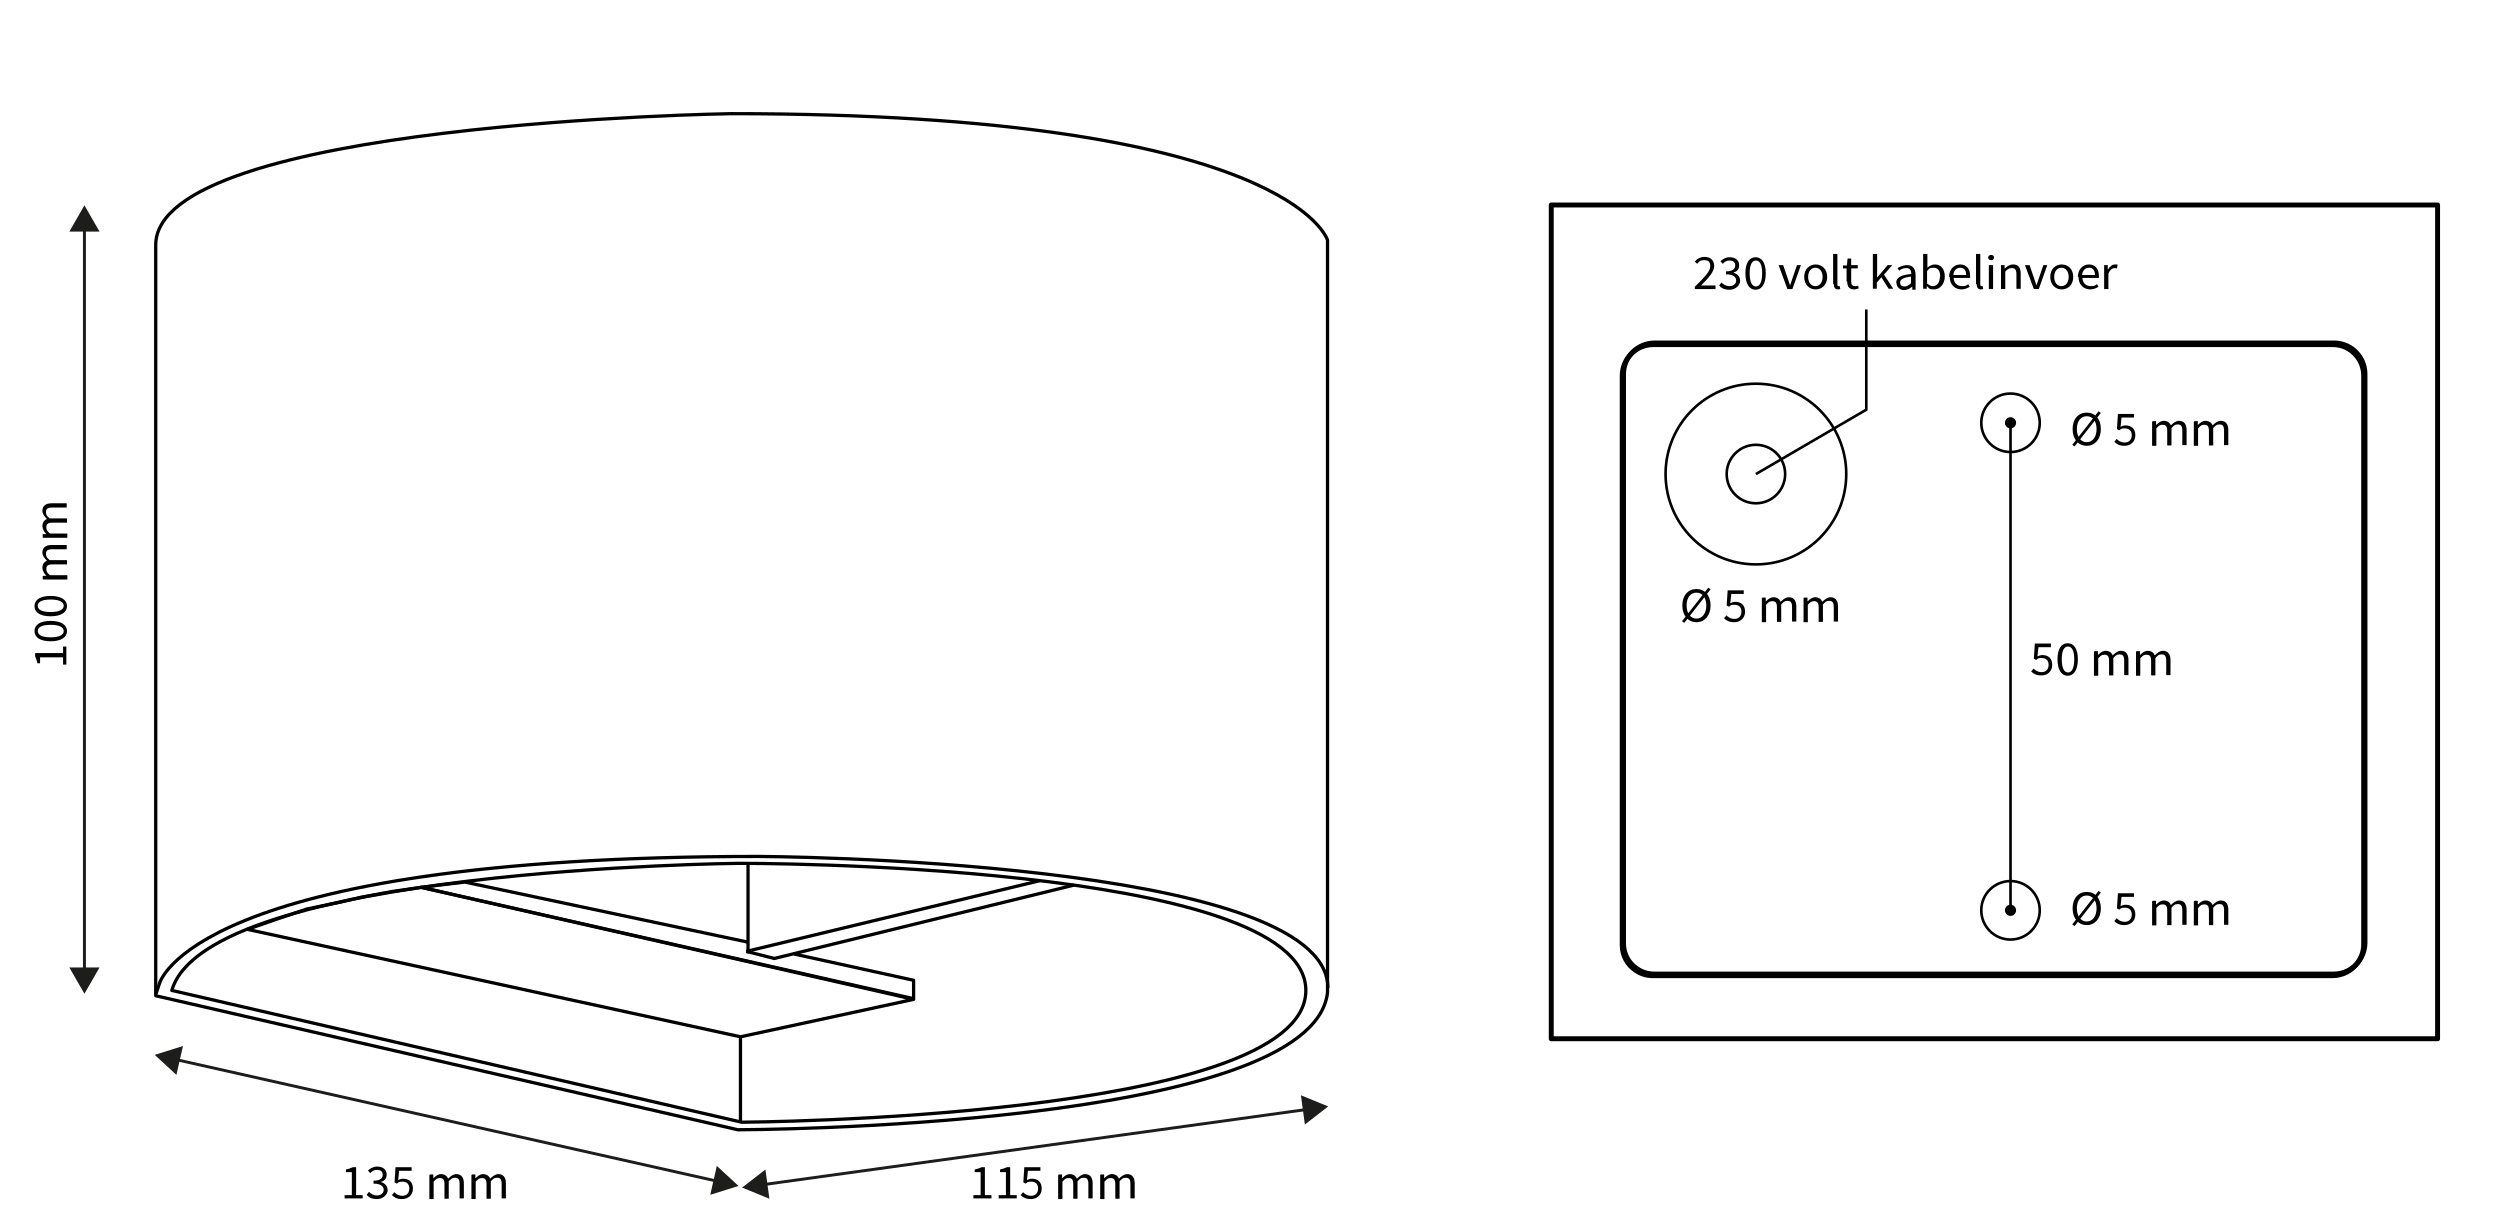 <?xml version="1.0" encoding="UTF-8"?>
<svg xmlns="http://www.w3.org/2000/svg" version="1.1" viewBox="0 0 761 371">
  <defs>
    <style>
      .cls-1 {
        fill: #1d1d1b;
      }

      .cls-2 {
        stroke-width: 1.5px;
      }

      .cls-2, .cls-3, .cls-4 {
        stroke-linejoin: round;
      }

      .cls-2, .cls-3, .cls-4, .cls-5, .cls-6, .cls-7 {
        fill: none;
      }

      .cls-2, .cls-3, .cls-4, .cls-7 {
        stroke: #000;
      }

      .cls-3, .cls-7 {
        stroke-width: .8px;
      }

      .cls-4 {
        stroke-width: 1px;
      }

      .cls-5 {
        stroke-width: .9px;
      }

      .cls-5, .cls-6 {
        stroke: #1d1d1b;
      }

      .cls-5, .cls-6, .cls-7 {
        stroke-miterlimit: 10;
      }

      .cls-6 {
        stroke-width: .9px;
      }
    </style>
  </defs>
  <!-- Generator: Adobe Illustrator 28.7.1, SVG Export Plug-In . SVG Version: 1.2.0 Build 142)  -->
  <g>
    <g id="Dimensions">
      <polygon class="cls-4" points="225.4 315.6 75.3 282.9 83.9 279.9 93.4 276.7 102.7 274.8 110 273.1 119.2 271.4 128.2 270.1 278.1 304.2 225.4 315.6"/>
      <polyline class="cls-4" points="241.7 290.4 278.1 298.4 278.1 304 128.2 270.1 141.5 268.5 227.7 286.8"/>
      <line class="cls-4" x1="327" y1="269.4" x2="235.5" y2="291.8"/>
      <line class="cls-4" x1="316.4" y1="268.1" x2="227.2" y2="289.6"/>
      <line class="cls-4" x1="235.8" y1="291.8" x2="227.2" y2="289.6"/>
      <line class="cls-4" x1="227.7" y1="263" x2="227.7" y2="290.2"/>
      <g id="Manual_Dimension">
        <g>
          <line class="cls-5" x1="25.7" y1="69.1" x2="25.7" y2="295.8"/>
          <polygon class="cls-1" points="21.1 70.5 25.7 62.5 30.3 70.5 21.1 70.5"/>
          <polygon class="cls-1" points="21.1 294.5 25.7 302.5 30.3 294.5 21.1 294.5"/>
        </g>
      </g>
      <g>
        <path d="M19.2,202.3v-2.2h-7v1.8h-.8c-.2-.9-.4-1.5-.7-2.1v-1h8.5v-2h1v5.5h-1Z"/>
        <path d="M15.4,195.2c-3.2,0-4.9-1.2-4.9-3.1s1.7-3.1,4.9-3.1,5,1.2,5,3.1-1.8,3.1-5,3.1ZM15.4,190.2c-2.8,0-3.9.8-3.9,1.9s1.1,1.9,3.9,1.9,4-.8,4-1.9-1.2-1.9-4-1.9Z"/>
        <path d="M15.4,187.6c-3.2,0-4.9-1.2-4.9-3.1s1.7-3.1,4.9-3.1,5,1.2,5,3.1-1.8,3.1-5,3.1ZM15.4,182.5c-2.8,0-3.9.8-3.9,1.9s1.1,1.9,3.9,1.9,4-.8,4-1.9-1.2-1.9-4-1.9Z"/>
        <path d="M13,176.3v-1h1.1c-.7-.8-1.2-1.6-1.2-2.5s.5-1.8,1.4-2.1c-.8-.8-1.4-1.6-1.4-2.5,0-1.5,1-2.3,2.8-2.3h4.6v1.3h-4.4c-1.4,0-1.9.4-1.9,1.4s.4,1.2,1.1,1.9h5.3v1.3h-4.4c-1.4,0-1.9.4-1.9,1.4s.4,1.2,1.1,1.9h5.3v1.3h-7.3Z"/>
        <path d="M13,163.6v-1h1.1c-.7-.8-1.2-1.6-1.2-2.5s.5-1.8,1.4-2.1c-.8-.8-1.4-1.6-1.4-2.5,0-1.5,1-2.3,2.8-2.3h4.6v1.3h-4.4c-1.4,0-1.9.4-1.9,1.4s.4,1.2,1.1,1.9h5.3v1.3h-4.4c-1.4,0-1.9.4-1.9,1.4s.4,1.2,1.1,1.9h5.3v1.3h-7.3Z"/>
      </g>
      <g>
        <path d="M104.9,363.8h2.2v-7h-1.8v-.8c.9-.2,1.5-.4,2.1-.7h1v8.5h2v1h-5.5v-1Z"/>
        <path d="M111.7,363.6l.6-.8c.6.6,1.4,1.1,2.5,1.1s2-.7,2-1.7-.8-1.9-3.1-1.9v-.9c2.1,0,2.8-.8,2.8-1.8s-.7-1.5-1.7-1.5-1.5.4-2.1,1l-.7-.8c.8-.7,1.7-1.2,2.8-1.2,1.7,0,2.9.9,2.9,2.4s-.7,1.9-1.8,2.3h0c1.2.3,2.1,1.2,2.1,2.5s-1.4,2.7-3.2,2.7-2.6-.6-3.2-1.3Z"/>
        <path d="M119.4,363.7l.6-.8c.6.6,1.3,1.1,2.5,1.1s2.1-.8,2.1-2.2-.8-2.1-2.1-2.1-1.1.2-1.7.6l-.7-.4.3-4.6h4.9v1.1h-3.8l-.3,2.8c.5-.2.9-.4,1.5-.4,1.7,0,3,.9,3,3s-1.6,3.2-3.3,3.2-2.5-.6-3.2-1.3Z"/>
        <path d="M130.9,357.5h1v1.1h.1c.7-.7,1.4-1.2,2.3-1.2s1.8.5,2.1,1.4c.8-.8,1.6-1.4,2.5-1.4,1.5,0,2.3,1,2.3,2.8v4.6h-1.3v-4.4c0-1.4-.4-1.9-1.4-1.9s-1.2.4-1.9,1.1v5.3h-1.3v-4.4c0-1.4-.4-1.9-1.4-1.9s-1.2.4-1.9,1.1v5.3h-1.3v-7.3Z"/>
        <path d="M143.7,357.5h1v1.1h.1c.7-.7,1.4-1.2,2.3-1.2s1.8.5,2.1,1.4c.8-.8,1.6-1.4,2.5-1.4,1.5,0,2.3,1,2.3,2.8v4.6h-1.3v-4.4c0-1.4-.4-1.9-1.4-1.9s-1.2.4-1.9,1.1v5.3h-1.3v-4.4c0-1.4-.4-1.9-1.4-1.9s-1.2.4-1.9,1.1v5.3h-1.3v-7.3Z"/>
      </g>
      <g>
        <path d="M296.3,363.8h2.2v-7h-1.8v-.8c.9-.2,1.5-.4,2.1-.7h1v8.5h2v1h-5.5v-1Z"/>
        <path d="M304,363.8h2.2v-7h-1.8v-.8c.9-.2,1.5-.4,2.1-.7h1v8.5h2v1h-5.5v-1Z"/>
        <path d="M310.8,363.7l.6-.8c.6.6,1.3,1.1,2.5,1.1s2.1-.8,2.1-2.2-.8-2.1-2.1-2.1-1.1.2-1.7.6l-.7-.4.3-4.6h4.9v1.1h-3.8l-.3,2.8c.5-.2.9-.4,1.5-.4,1.7,0,3,.9,3,3s-1.6,3.2-3.3,3.2-2.5-.6-3.2-1.3Z"/>
        <path d="M322.3,357.5h1v1.1h.1c.7-.7,1.4-1.2,2.3-1.2s1.8.5,2.1,1.4c.8-.8,1.6-1.4,2.5-1.4,1.5,0,2.3,1,2.3,2.8v4.6h-1.3v-4.4c0-1.4-.4-1.9-1.4-1.9s-1.2.4-1.9,1.1v5.3h-1.3v-4.4c0-1.4-.4-1.9-1.4-1.9s-1.2.4-1.9,1.1v5.3h-1.3v-7.3Z"/>
        <path d="M335.1,357.5h1v1.1h.1c.7-.7,1.4-1.2,2.3-1.2s1.8.5,2.1,1.4c.8-.8,1.6-1.4,2.5-1.4,1.5,0,2.3,1,2.3,2.8v4.6h-1.3v-4.4c0-1.4-.4-1.9-1.4-1.9s-1.2.4-1.9,1.1v5.3h-1.3v-4.4c0-1.4-.4-1.9-1.4-1.9s-1.2.4-1.9,1.1v5.3h-1.3v-7.3Z"/>
      </g>
      <g id="Manual_Dimension-2" data-name="Manual_Dimension">
        <g>
          <line class="cls-6" x1="53.4" y1="322.5" x2="218.5" y2="359.6"/>
          <polygon class="cls-1" points="53.7 327.2 47.1 321.1 55.7 318.4 53.7 327.2"/>
          <polygon class="cls-1" points="216.2 363.7 224.8 361 218.2 354.9 216.2 363.7"/>
        </g>
      </g>
      <g id="Manual_Dimension-3" data-name="Manual_Dimension">
        <g>
          <line class="cls-6" x1="232.3" y1="360.6" x2="397.9" y2="337.7"/>
          <polygon class="cls-1" points="234.2 364.9 225.9 361.5 233 356 234.2 364.9"/>
          <polygon class="cls-1" points="397.2 342.3 404.3 336.8 396 333.4 397.2 342.3"/>
        </g>
      </g>
      <rect class="cls-2" x="472.2" y="62.4" width="269.8" height="253.8"/>
      <path class="cls-2" d="M717.7,107.8c-1.7-2.1-4.3-3.4-7.2-3.4h-206.8c-5.2,0-9.5,4.2-9.5,9.5v173.3c0,1.6.4,3.1,1.1,4.4.7,1.3,1.7,2.4,2.9,3.2h0s0,0,0,0c1.5,1.1,3.4,1.7,5.4,1.7h206.8c3.1,0,5.8-1.5,7.5-3.7h0s0,0,0,0c1.2-1.6,2-3.6,2-5.8V113.9c0-2.3-.8-4.5-2.2-6.1Z"/>
      <g>
        <g>
          <circle class="cls-3" cx="534.5" cy="144.3" r="27.5"/>
          <circle class="cls-3" cx="534.5" cy="144.3" r="8.9"/>
          <circle class="cls-3" cx="612" cy="128.7" r="8.9"/>
          <circle class="cls-3" cx="612" cy="277.1" r="8.9"/>
        </g>
        <path class="cls-2" d="M717.3,108.3c-1.7-2.1-4.3-3.4-7.2-3.4h-206.8c-5.2,0-9.5,4.2-9.5,9.5v173.3c0,1.6.4,3.1,1.1,4.4.7,1.3,1.7,2.4,2.9,3.2h0s0,0,0,0c1.5,1.1,3.4,1.7,5.4,1.7h206.8c3.1,0,5.8-1.5,7.5-3.7h0s0,0,0,0c1.2-1.6,2-3.6,2-5.8V114.4c0-2.3-.8-4.5-2.2-6.1Z"/>
        <g>
          <path d="M618.4,204.3l.6-.8c.6.6,1.3,1.1,2.5,1.1s2.1-.8,2.1-2.2-.8-2.1-2.1-2.1-1.1.2-1.7.6l-.7-.4.3-4.6h4.9v1.1h-3.8l-.3,2.8c.5-.2.9-.4,1.5-.4,1.7,0,3,.9,3,3s-1.6,3.2-3.3,3.2-2.5-.6-3.2-1.3Z"/>
          <path d="M626.3,200.7c0-3.2,1.2-4.9,3.1-4.9s3.1,1.7,3.1,4.9-1.2,5-3.1,5-3.1-1.8-3.1-5ZM631.4,200.7c0-2.8-.8-3.9-1.9-3.9s-1.9,1.1-1.9,3.9.8,4,1.9,4,1.9-1.2,1.9-4Z"/>
          <path d="M637.6,198.2h1v1.1h.1c.7-.7,1.4-1.2,2.3-1.2s1.8.5,2.1,1.4c.8-.8,1.6-1.4,2.5-1.4,1.5,0,2.3,1,2.3,2.8v4.6h-1.3v-4.4c0-1.4-.4-1.9-1.4-1.9s-1.2.4-1.9,1.1v5.3h-1.3v-4.4c0-1.4-.4-1.9-1.4-1.9s-1.2.4-1.9,1.1v5.3h-1.3v-7.3Z"/>
          <path d="M650.4,198.2h1v1.1h.1c.7-.7,1.4-1.2,2.3-1.2s1.8.5,2.1,1.4c.8-.8,1.6-1.4,2.5-1.4,1.5,0,2.3,1,2.3,2.8v4.6h-1.3v-4.4c0-1.4-.4-1.9-1.4-1.9s-1.2.4-1.9,1.1v5.3h-1.3v-4.4c0-1.4-.4-1.9-1.4-1.9s-1.2.4-1.9,1.1v5.3h-1.3v-7.3Z"/>
        </g>
        <g>
          <path d="M512,189.1l8-10.2.7.5-8,10.2-.7-.5ZM512.1,184.3c0-3.1,1.8-5,4.3-5s4.3,1.9,4.3,5-1.8,5.1-4.3,5.1-4.3-2-4.3-5.1ZM519.4,184.3c0-2.4-1.2-3.9-3-3.9s-3,1.5-3,3.9,1.2,4,3,4,3-1.6,3-4Z"/>
          <path d="M524.9,188.1l.6-.8c.6.6,1.3,1.1,2.5,1.1s2.1-.8,2.1-2.2-.8-2.1-2.1-2.1-1.1.2-1.7.6l-.7-.4.3-4.6h4.9v1.1h-3.8l-.3,2.8c.5-.2.9-.4,1.5-.4,1.7,0,3,.9,3,3s-1.6,3.2-3.3,3.2-2.5-.6-3.2-1.3Z"/>
          <path d="M536.5,181.9h1v1.1h.1c.7-.7,1.4-1.2,2.3-1.2s1.8.5,2.1,1.4c.8-.8,1.6-1.4,2.5-1.4,1.5,0,2.3,1,2.3,2.8v4.6h-1.3v-4.4c0-1.4-.4-1.9-1.4-1.9s-1.2.4-1.9,1.1v5.3h-1.3v-4.4c0-1.4-.4-1.9-1.4-1.9s-1.2.4-1.9,1.1v5.3h-1.3v-7.3Z"/>
          <path d="M549.2,181.9h1v1.1h.1c.7-.7,1.4-1.2,2.3-1.2s1.8.5,2.1,1.4c.8-.8,1.6-1.4,2.5-1.4,1.5,0,2.3,1,2.3,2.8v4.6h-1.3v-4.4c0-1.4-.4-1.9-1.4-1.9s-1.2.4-1.9,1.1v5.3h-1.3v-4.4c0-1.4-.4-1.9-1.4-1.9s-1.2.4-1.9,1.1v5.3h-1.3v-7.3Z"/>
        </g>
        <g>
          <path d="M630.8,135.4l8-10.2.7.5-8,10.2-.7-.5ZM630.9,130.6c0-3.1,1.8-5,4.3-5s4.3,1.9,4.3,5-1.8,5.1-4.3,5.1-4.3-2-4.3-5.1ZM638.2,130.6c0-2.4-1.2-3.9-3-3.9s-3,1.5-3,3.9,1.2,4,3,4,3-1.6,3-4Z"/>
          <path d="M643.7,134.4l.6-.8c.6.6,1.3,1.1,2.5,1.1s2.1-.8,2.1-2.2-.8-2.1-2.1-2.1-1.1.2-1.7.6l-.7-.4.3-4.6h4.9v1.1h-3.8l-.3,2.8c.5-.2.9-.4,1.5-.4,1.7,0,3,.9,3,3s-1.6,3.2-3.3,3.2-2.5-.6-3.2-1.3Z"/>
          <path d="M655.3,128.2h1v1.1h.1c.7-.7,1.4-1.2,2.3-1.2s1.8.5,2.1,1.4c.8-.8,1.6-1.4,2.5-1.4,1.5,0,2.3,1,2.3,2.8v4.6h-1.3v-4.4c0-1.4-.4-1.9-1.4-1.9s-1.2.4-1.9,1.1v5.3h-1.3v-4.4c0-1.4-.4-1.9-1.4-1.9s-1.2.4-1.9,1.1v5.3h-1.3v-7.3Z"/>
          <path d="M668,128.2h1v1.1h.1c.7-.7,1.4-1.2,2.3-1.2s1.8.5,2.1,1.4c.8-.8,1.6-1.4,2.5-1.4,1.5,0,2.3,1,2.3,2.8v4.6h-1.3v-4.4c0-1.4-.4-1.9-1.4-1.9s-1.2.4-1.9,1.1v5.3h-1.3v-4.4c0-1.4-.4-1.9-1.4-1.9s-1.2.4-1.9,1.1v5.3h-1.3v-7.3Z"/>
        </g>
        <g>
          <path d="M630.8,281.4l8-10.2.7.5-8,10.2-.7-.5ZM630.9,276.5c0-3.1,1.8-5,4.3-5s4.3,1.9,4.3,5-1.8,5.1-4.3,5.1-4.3-2-4.3-5.1ZM638.2,276.5c0-2.4-1.2-3.9-3-3.9s-3,1.5-3,3.9,1.2,4,3,4,3-1.6,3-4Z"/>
          <path d="M643.7,280.3l.6-.8c.6.6,1.3,1.1,2.5,1.1s2.1-.8,2.1-2.2-.8-2.1-2.1-2.1-1.1.2-1.7.6l-.7-.4.3-4.6h4.9v1.1h-3.8l-.3,2.8c.5-.2.9-.4,1.5-.4,1.7,0,3,.9,3,3s-1.6,3.2-3.3,3.2-2.5-.6-3.2-1.3Z"/>
          <path d="M655.3,274.2h1v1.1h.1c.7-.7,1.4-1.2,2.3-1.2s1.8.5,2.1,1.4c.8-.8,1.6-1.4,2.5-1.4,1.5,0,2.3,1,2.3,2.8v4.6h-1.3v-4.4c0-1.4-.4-1.9-1.4-1.9s-1.2.4-1.9,1.1v5.3h-1.3v-4.4c0-1.4-.4-1.9-1.4-1.9s-1.2.4-1.9,1.1v5.3h-1.3v-7.3Z"/>
          <path d="M668,274.2h1v1.1h.1c.7-.7,1.4-1.2,2.3-1.2s1.8.5,2.1,1.4c.8-.8,1.6-1.4,2.5-1.4,1.5,0,2.3,1,2.3,2.8v4.6h-1.3v-4.4c0-1.4-.4-1.9-1.4-1.9s-1.2.4-1.9,1.1v5.3h-1.3v-4.4c0-1.4-.4-1.9-1.4-1.9s-1.2.4-1.9,1.1v5.3h-1.3v-7.3Z"/>
        </g>
        <circle cx="612" cy="128.7" r="1.7"/>
        <circle cx="612" cy="277.1" r="1.7"/>
        <polyline points="612.4 130.2 611.6 130.2 611.6 276.2 612.4 276.2 612.4 130.2"/>
        <g>
          <path d="M516,87.2c2.9-2.9,4.6-4.6,4.6-6.1s-.6-1.9-1.9-1.9-1.5.5-2.1,1.1l-.7-.7c.8-.9,1.7-1.4,3-1.4,1.8,0,2.9,1.1,2.9,2.8s-1.7,3.6-4,5.9c.5,0,1.1,0,1.6,0h2.8v1.1h-6.3v-.7Z"/>
          <path d="M523.4,86.8l.6-.8c.6.6,1.4,1.1,2.5,1.1s2-.7,2-1.7-.8-1.9-3.1-1.9v-.9c2.1,0,2.8-.8,2.8-1.8s-.7-1.5-1.7-1.5-1.5.4-2.1,1l-.7-.8c.8-.7,1.7-1.2,2.8-1.2,1.7,0,2.9.9,2.9,2.4s-.7,1.9-1.8,2.3h0c1.2.3,2.1,1.2,2.1,2.5s-1.4,2.7-3.2,2.7-2.6-.6-3.2-1.3Z"/>
          <path d="M531.3,83.2c0-3.2,1.2-4.9,3.1-4.9s3.1,1.7,3.1,4.9-1.2,5-3.1,5-3.1-1.8-3.1-5ZM536.4,83.2c0-2.8-.8-3.9-1.9-3.9s-1.9,1.1-1.9,3.9.8,4,1.9,4,1.9-1.2,1.9-4Z"/>
          <path d="M541.5,80.7h1.3l1.4,4.1c.2.7.5,1.4.7,2.1h0c.2-.7.5-1.4.7-2.1l1.4-4.1h1.2l-2.6,7.3h-1.5l-2.7-7.3Z"/>
          <path d="M549.2,84.3c0-2.4,1.6-3.8,3.5-3.8s3.5,1.4,3.5,3.8-1.6,3.8-3.5,3.8-3.5-1.4-3.5-3.8ZM554.8,84.3c0-1.7-.9-2.8-2.2-2.8s-2.2,1.1-2.2,2.8.9,2.8,2.2,2.8,2.2-1.1,2.2-2.8Z"/>
          <path d="M558,86.5v-9.2h1.3v9.3c0,.4.2.5.4.5s.1,0,.3,0l.2.9c-.2,0-.4.1-.7.1-.9,0-1.3-.6-1.3-1.6Z"/>
          <path d="M562.1,85.7v-4h-1.1v-.9h1.2c0,0,.2-2.1.2-2.1h1.1v2h2v1h-2v4c0,.9.3,1.4,1.2,1.4s.6,0,.9-.2l.2.9c-.4.1-.9.3-1.4.3-1.6,0-2.1-1-2.1-2.4Z"/>
          <path d="M570.2,77.3h1.2v7.2h0l3.2-3.8h1.4l-2.5,2.9,2.8,4.3h-1.4l-2.2-3.5-1.4,1.6v1.9h-1.2v-10.6Z"/>
          <path d="M577.2,86.1c0-1.6,1.4-2.4,4.6-2.7,0-.9-.3-1.8-1.5-1.8s-1.6.4-2.2.8l-.5-.8c.7-.4,1.7-.9,2.9-.9,1.8,0,2.6,1.2,2.6,3v4.5h-1v-.9h-.1c-.7.6-1.5,1-2.5,1s-2.2-.8-2.2-2.1ZM581.7,86.2v-2c-2.5.3-3.3.9-3.3,1.8s.6,1.2,1.3,1.2,1.3-.3,2-1Z"/>
          <path d="M586.5,87.2h0v.7h-1.1v-10.6h1.3v4.2c.6-.6,1.5-1,2.3-1,1.9,0,3,1.5,3,3.7s-1.5,3.9-3.2,3.9-1.5-.3-2.1-.9ZM590.6,84.2c0-1.6-.6-2.7-2-2.7s-1.3.3-2,1v3.8c.7.6,1.3.8,1.8.8,1.2,0,2.1-1.1,2.1-2.9Z"/>
          <path d="M593.3,84.3c0-2.4,1.6-3.8,3.4-3.8s3,1.3,3,3.4,0,.5,0,.7h-5c0,1.5,1.1,2.5,2.5,2.5s1.3-.2,1.9-.6l.5.8c-.7.4-1.5.8-2.5.8-2,0-3.6-1.4-3.6-3.8ZM598.5,83.7c0-1.5-.7-2.2-1.8-2.2s-2,.8-2.1,2.2h4Z"/>
          <path d="M601.5,86.5v-9.2h1.3v9.3c0,.4.2.5.4.5s.1,0,.3,0l.2.9c-.2,0-.4.1-.7.1-.9,0-1.3-.6-1.3-1.6Z"/>
          <path d="M605.2,78.4c0-.5.4-.8.9-.8s.9.3.9.8-.4.8-.9.8-.9-.3-.9-.8ZM605.4,80.7h1.3v7.3h-1.3v-7.3Z"/>
          <path d="M609.2,80.7h1v1h.1c.7-.7,1.5-1.2,2.5-1.2,1.6,0,2.3,1,2.3,2.8v4.6h-1.3v-4.4c0-1.4-.4-1.9-1.4-1.9s-1.3.4-2,1.1v5.3h-1.3v-7.3Z"/>
          <path d="M616.5,80.7h1.3l1.4,4.1c.2.7.5,1.4.7,2.1h0c.2-.7.5-1.4.7-2.1l1.4-4.1h1.2l-2.6,7.3h-1.5l-2.7-7.3Z"/>
          <path d="M624.1,84.3c0-2.4,1.6-3.8,3.5-3.8s3.5,1.4,3.5,3.8-1.6,3.8-3.5,3.8-3.5-1.4-3.5-3.8ZM629.7,84.3c0-1.7-.9-2.8-2.2-2.8s-2.2,1.1-2.2,2.8.9,2.8,2.2,2.8,2.2-1.1,2.2-2.8Z"/>
          <path d="M632.5,84.3c0-2.4,1.6-3.8,3.4-3.8s3,1.3,3,3.4,0,.5,0,.7h-5c0,1.5,1.1,2.5,2.5,2.5s1.3-.2,1.9-.6l.5.8c-.7.4-1.5.8-2.5.8-2,0-3.6-1.4-3.6-3.8ZM637.7,83.7c0-1.5-.7-2.2-1.8-2.2s-2,.8-2.1,2.2h4Z"/>
          <path d="M640.6,80.7h1v1.3h.1c.5-.9,1.3-1.5,2.1-1.5s.6,0,.8.1l-.2,1.1c-.3,0-.4-.1-.7-.1-.6,0-1.4.4-1.9,1.7v4.7h-1.3v-7.3Z"/>
        </g>
        <polyline class="cls-7" points="534.5 144.3 568.1 124.7 568.1 94.2"/>
      </g>
      <path class="cls-4" d="M47.4,303.1l177.2,40.8s174.9-.3,179.5-41.8V73.1s-11.3-38.5-181.5-38.5c0,0-175.2,2.6-175.2,40v228.5Z"/>
      <path class="cls-4" d="M52.4,301.5l173.4,40.1s171.7-.9,171.7-40.1-172.6-38.7-172.6-38.7c0,0-161.9,1.5-172.6,38.7Z"/>
      <path class="cls-4" d="M404.2,300.7c0-39.3-173.2-40-173.2-40-173.2,0-182.5,38.8-182.5,38.8l-1,3"/>
      <line class="cls-4" x1="225.4" y1="315.7" x2="225.4" y2="341.6"/>
    </g>
  </g>
</svg>